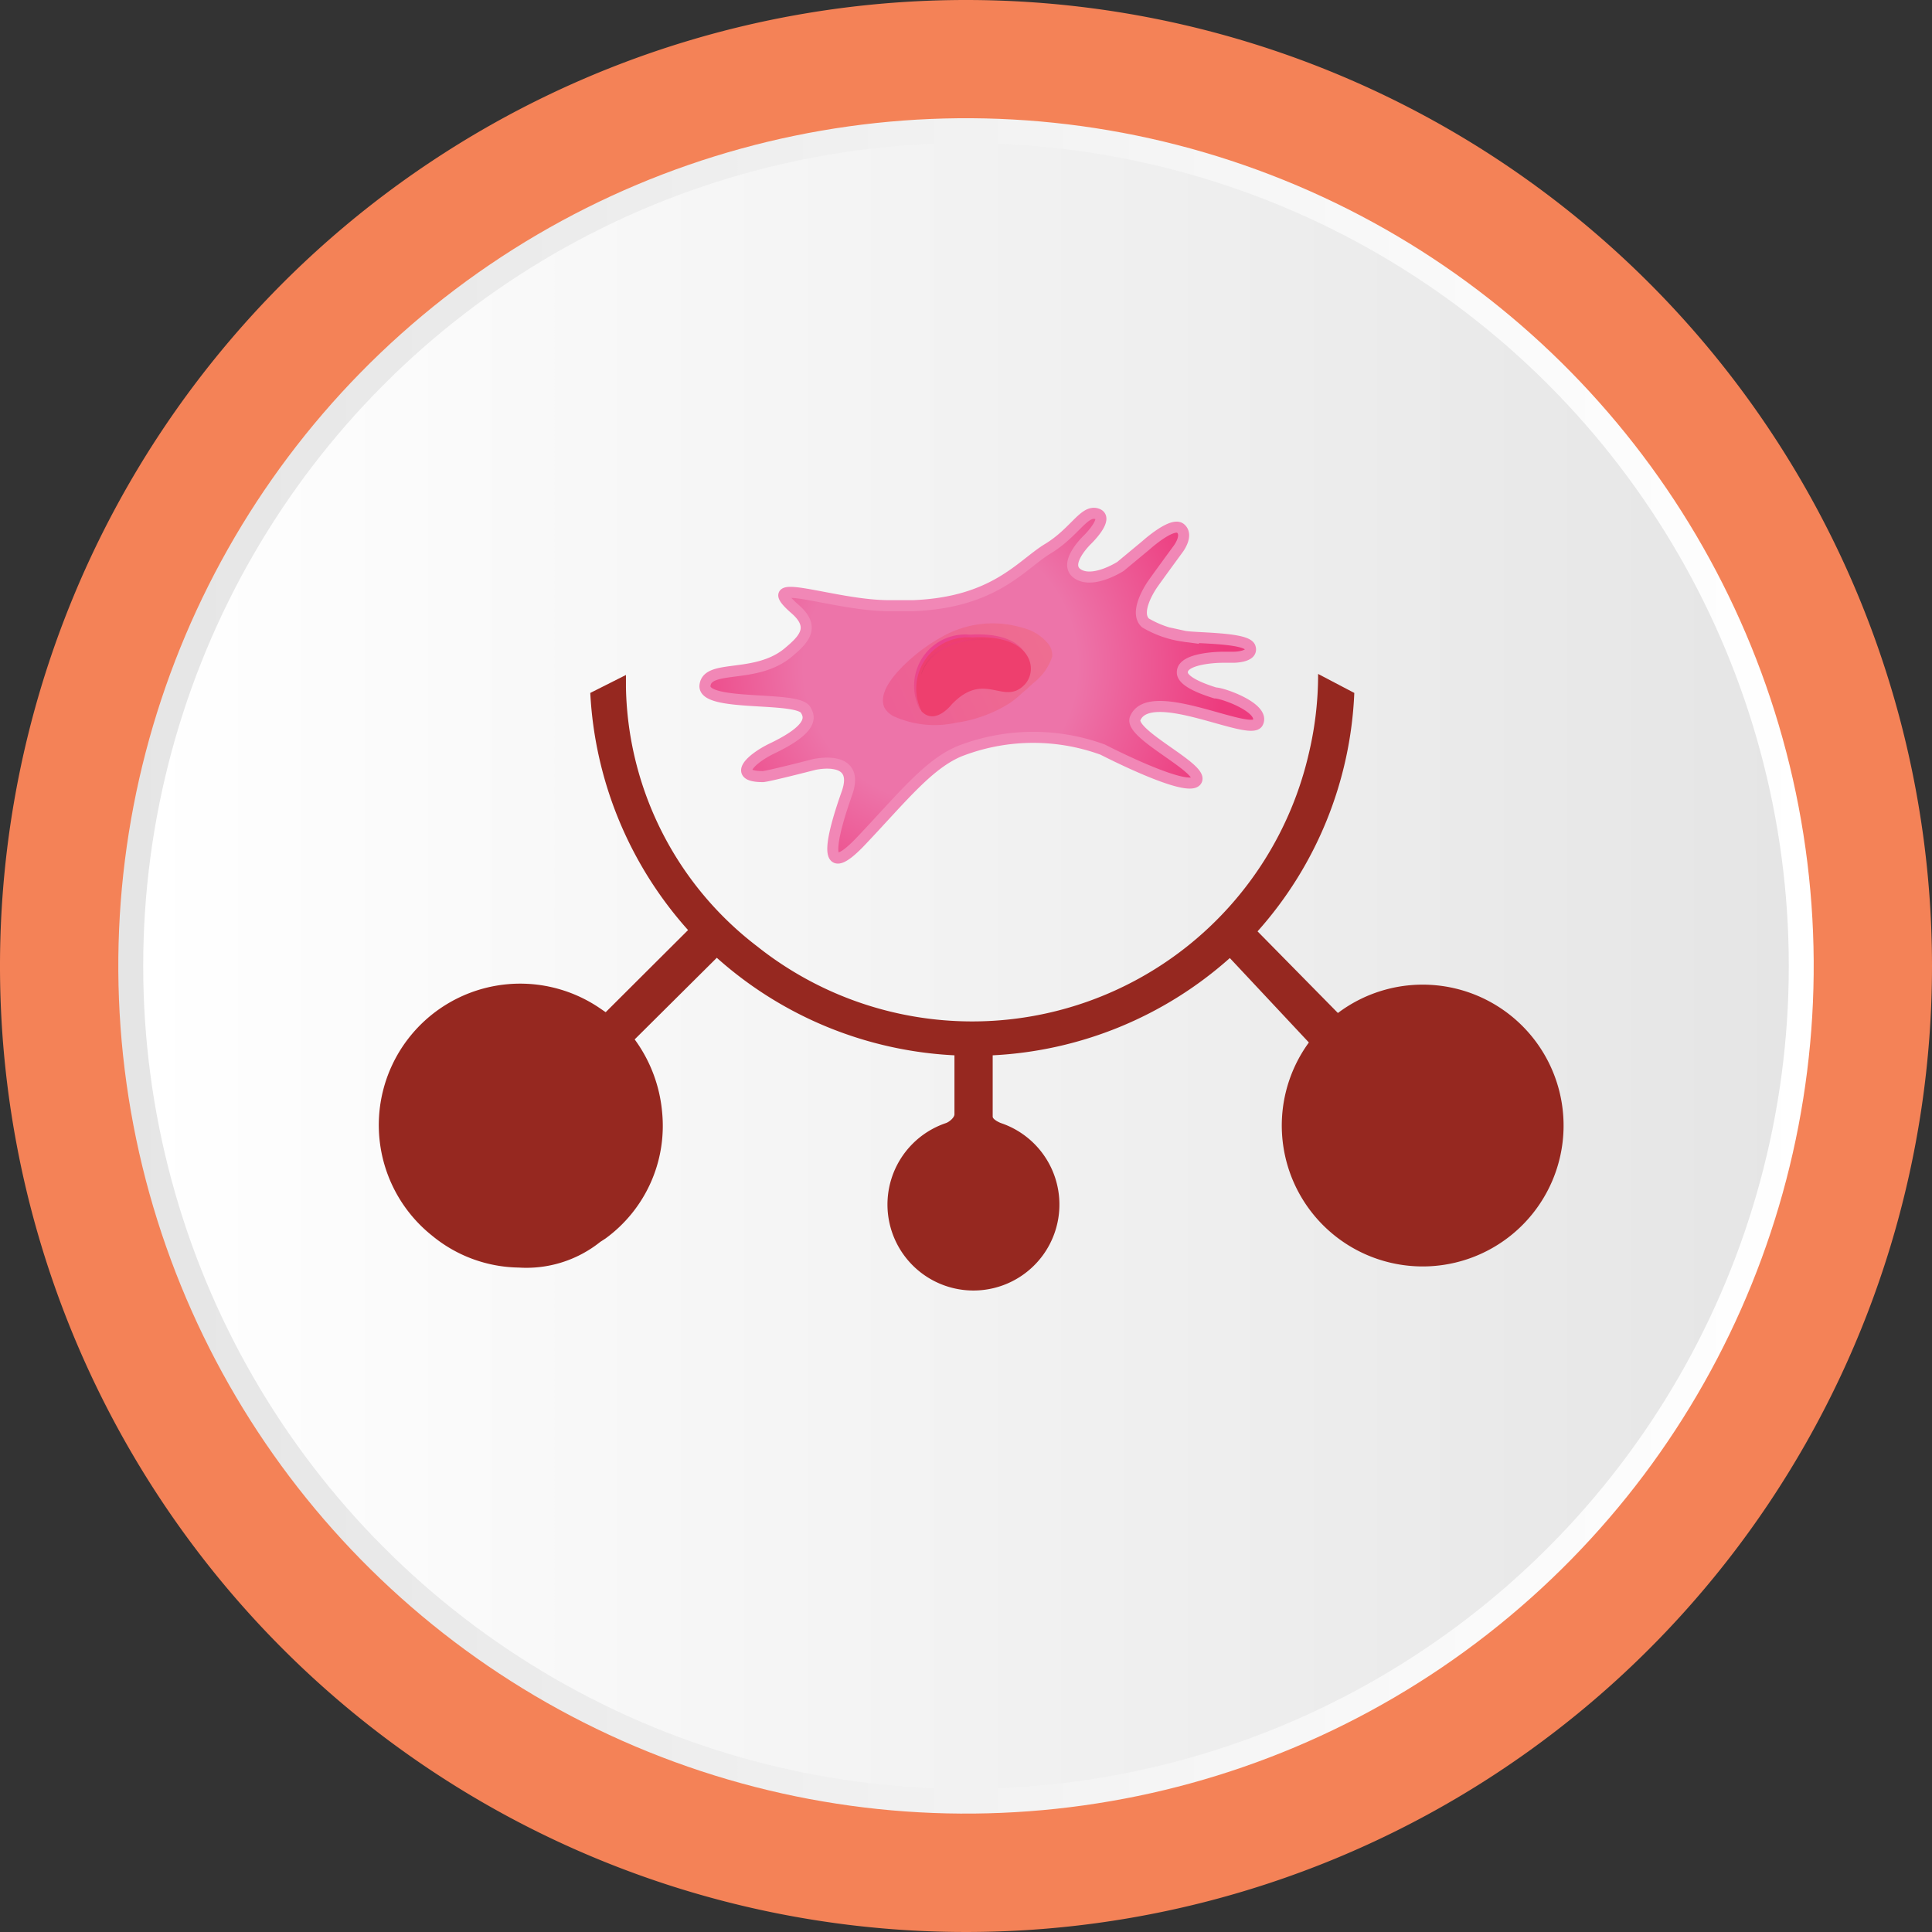 <svg xmlns="http://www.w3.org/2000/svg" xmlns:xlink="http://www.w3.org/1999/xlink" viewBox="0 0 75.28 75.28"><rect x="0" y="0" width="75.28" height="75.28" fill="#333333" stroke="none"/><defs><style>.cls-1{isolation:isolate;}.cls-2{fill:#f48257;}.cls-3{fill:url(#l_linearGradient4105);}.cls-4{fill:url(#linear-gradient);}.cls-5{fill:url(#radial-gradient);}.cls-6{fill:none;stroke:#f187b6;stroke-miterlimit:10;stroke-width:0.43px;}.cls-7{opacity:0.43;mix-blend-mode:screen;fill:url(#Áåçûìÿííûé_ãðàäèåíò_141);}.cls-8{opacity:0.58;fill:url(#linear-gradient-2);}.cls-9{fill:#ee3f6e;}.cls-10{opacity:0.38;mix-blend-mode:multiply;fill:url(#Áåçûìÿííûé_ãðàäèåíò_181);}.cls-11{fill:#962820;}</style><linearGradient id="l_linearGradient4105" x1="4.61" y1="37.64" x2="70.66" y2="37.64" gradientTransform="translate(58.41 -11.37) rotate(67.97)" gradientUnits="userSpaceOnUse"><stop offset="0" stop-color="#e5e5e5"/><stop offset="1" stop-color="#fff"/></linearGradient><linearGradient id="linear-gradient" x1="5.58" y1="37.64" x2="69.69" y2="37.64" gradientUnits="userSpaceOnUse"><stop offset="0" stop-color="#fff"/><stop offset="1" stop-color="#e5e5e5"/></linearGradient><radialGradient id="radial-gradient" cx="36.65" cy="25.94" r="12.71" gradientUnits="userSpaceOnUse"><stop offset="0.42" stop-color="#ed74a9"/><stop offset="0.87" stop-color="#ed3b7e"/></radialGradient><linearGradient id="Áåçûìÿííûé_ãðàäèåíò_141" x1="1243.66" y1="34.77" x2="1237.7" y2="40.33" gradientTransform="translate(-1128.44 -400.79) rotate(18.41)" gradientUnits="userSpaceOnUse"><stop offset="0" stop-color="#f06471"/><stop offset="1" stop-color="#ed3b7e"/></linearGradient><linearGradient id="linear-gradient-2" x1="38.59" y1="27.92" x2="37" y2="24.71" gradientUnits="userSpaceOnUse"><stop offset="0" stop-color="#f06471"/><stop offset="1" stop-color="#e9278d"/></linearGradient><linearGradient id="Áåçûìÿííûé_ãðàäèåíò_181" x1="2680.83" y1="-6856.47" x2="2680.8" y2="-6855.53" gradientTransform="translate(-89.96 -7335.01) rotate(157.65)" gradientUnits="userSpaceOnUse"><stop offset="0" stop-color="#9c3d35"/><stop offset="1" stop-color="#ed3b7e"/></linearGradient></defs><g class="cls-1"><g id="Layer_1" data-name="Layer 1"><path class="cls-2" d="M37.64,0A37.64,37.64,0,1,0,75.28,37.64,37.64,37.64,0,0,0,37.64,0Zm0,63.44a25.81,25.81,0,1,1,25.8-25.8A25.81,25.81,0,0,1,37.64,63.44Z"/><circle class="cls-3" cx="37.64" cy="37.64" r="33.03" transform="translate(-11.37 58.41) rotate(-67.97)"/><circle class="cls-4" cx="37.64" cy="37.64" r="32.06"/><path class="cls-5" d="M31,23.75c.8.71.29,1.19-.28,1.67-1.26,1.06-3.16.44-3.25,1.29s3.6.39,3.92.95c.15.25.36.71-1.32,1.51-.8.39-1.55,1.09-.35,1.09.18,0,2-.47,2-.47s1.83-.43,1.28,1.12-1.1,3.6.55,1.86,2.71-3.11,4-3.56a7.9,7.9,0,0,1,5.42,0s3.27,1.69,3.64,1.22S44,28.63,44.23,28c.55-1.37,4.49.73,4.78.16S47.65,27,47.35,27c-.58-.18-1.3-.47-1.28-.81,0-.57,1.53-.58,1.53-.58h.46s.79,0,.65-.39-2.17-.34-2.58-.43a4,4,0,0,1-1.5-.52c-.42-.39.12-1.27.27-1.49s1-1.38,1-1.38.42-.54.1-.81-1.34.65-1.34.65l-1,.83s-1.07.69-1.67.29.39-1.34.39-1.34.86-.84.36-1-.87.73-1.91,1.36-2.06,2.09-5.24,2.22l-1,0C32.39,23.58,29.38,22.35,31,23.75Z"/><path class="cls-6" d="M31,23.75c.8.71.29,1.19-.28,1.67-1.26,1.06-3.16.44-3.25,1.29s3.6.39,3.92.95c.15.25.36.71-1.32,1.51-.8.39-1.55,1.09-.35,1.09.18,0,2-.47,2-.47s1.83-.43,1.28,1.12-1.1,3.6.55,1.86,2.71-3.11,4-3.56a7.9,7.9,0,0,1,5.42,0s3.27,1.69,3.64,1.22S44,28.63,44.23,28c.55-1.37,4.49.73,4.78.16S47.65,27,47.35,27c-.58-.18-1.3-.47-1.28-.81,0-.57,1.53-.58,1.53-.58h.46s.79,0,.65-.39-2.17-.34-2.58-.43a4,4,0,0,1-1.5-.52c-.42-.39.12-1.27.27-1.49s1-1.38,1-1.38.42-.54.1-.81-1.34.65-1.34.65l-1,.83s-1.07.69-1.67.29.39-1.34.39-1.34.86-.84.36-1-.87.73-1.91,1.36-2.06,2.09-5.24,2.22l-1,0C32.39,23.58,29.38,22.35,31,23.75Z"/><path class="cls-7" d="M39.83,27c.15-.12.3-.26.45-.4A2.11,2.11,0,0,0,41,25.58a.73.73,0,0,0-.13-.46,1.82,1.82,0,0,0-1-.65,4,4,0,0,0-3.16.34,6.9,6.9,0,0,0-1.5,1.12c-.36.36-1,1.06-.75,1.64a.84.84,0,0,0,.41.36,3.88,3.88,0,0,0,2.39.23,5.27,5.27,0,0,0,2.11-.78A4.1,4.1,0,0,0,39.83,27Z"/><path class="cls-8" d="M37.8,24.73c2.38-.15,2.61,1.34,2,1.89-.8.76-1.53-.6-2.81.73,0,0-.62.81-1.16.27A2,2,0,0,1,37.8,24.73Z"/><path class="cls-9" d="M37.88,24.84c2.38-.15,2.61,1.33,2,1.88-.8.76-1.53-.6-2.8.73,0,0-.63.82-1.17.27A2,2,0,0,1,37.88,24.84Z"/><path class="cls-10" d="M38.73,24.93s-2.24-.25-2.84,1.36C35.89,26.29,36.23,24.58,38.73,24.93Z"/><path class="cls-11" d="M52.14,39.48,49,36.29A14.87,14.87,0,0,0,52.77,27l-1.41-.74A13.28,13.28,0,0,1,51,29.35a13.46,13.46,0,0,1-21.49,7.53,13,13,0,0,1-5.12-10.1c0-.16,0-.32,0-.48L23,27a15,15,0,0,0,3.81,9.24l-3.21,3.2-.19-.13a5.51,5.51,0,0,0-6.57,8.84,5.42,5.42,0,0,0,3.37,1.24,4.61,4.61,0,0,0,3.18-1l.2-.13a5.43,5.43,0,0,0,2.21-4.92,5.64,5.64,0,0,0-1.07-2.84l3.2-3.18a15,15,0,0,0,9.26,3.8c0,.8,0,1.55,0,2.3,0,.12-.19.29-.33.34a3.35,3.35,0,1,0,2.14,0c-.13-.05-.32-.16-.32-.25,0-.8,0-1.59,0-2.39a15,15,0,0,0,9.24-3.79L51,40.62a5.49,5.49,0,1,0,1.12-1.14Z"/></g></g></svg>